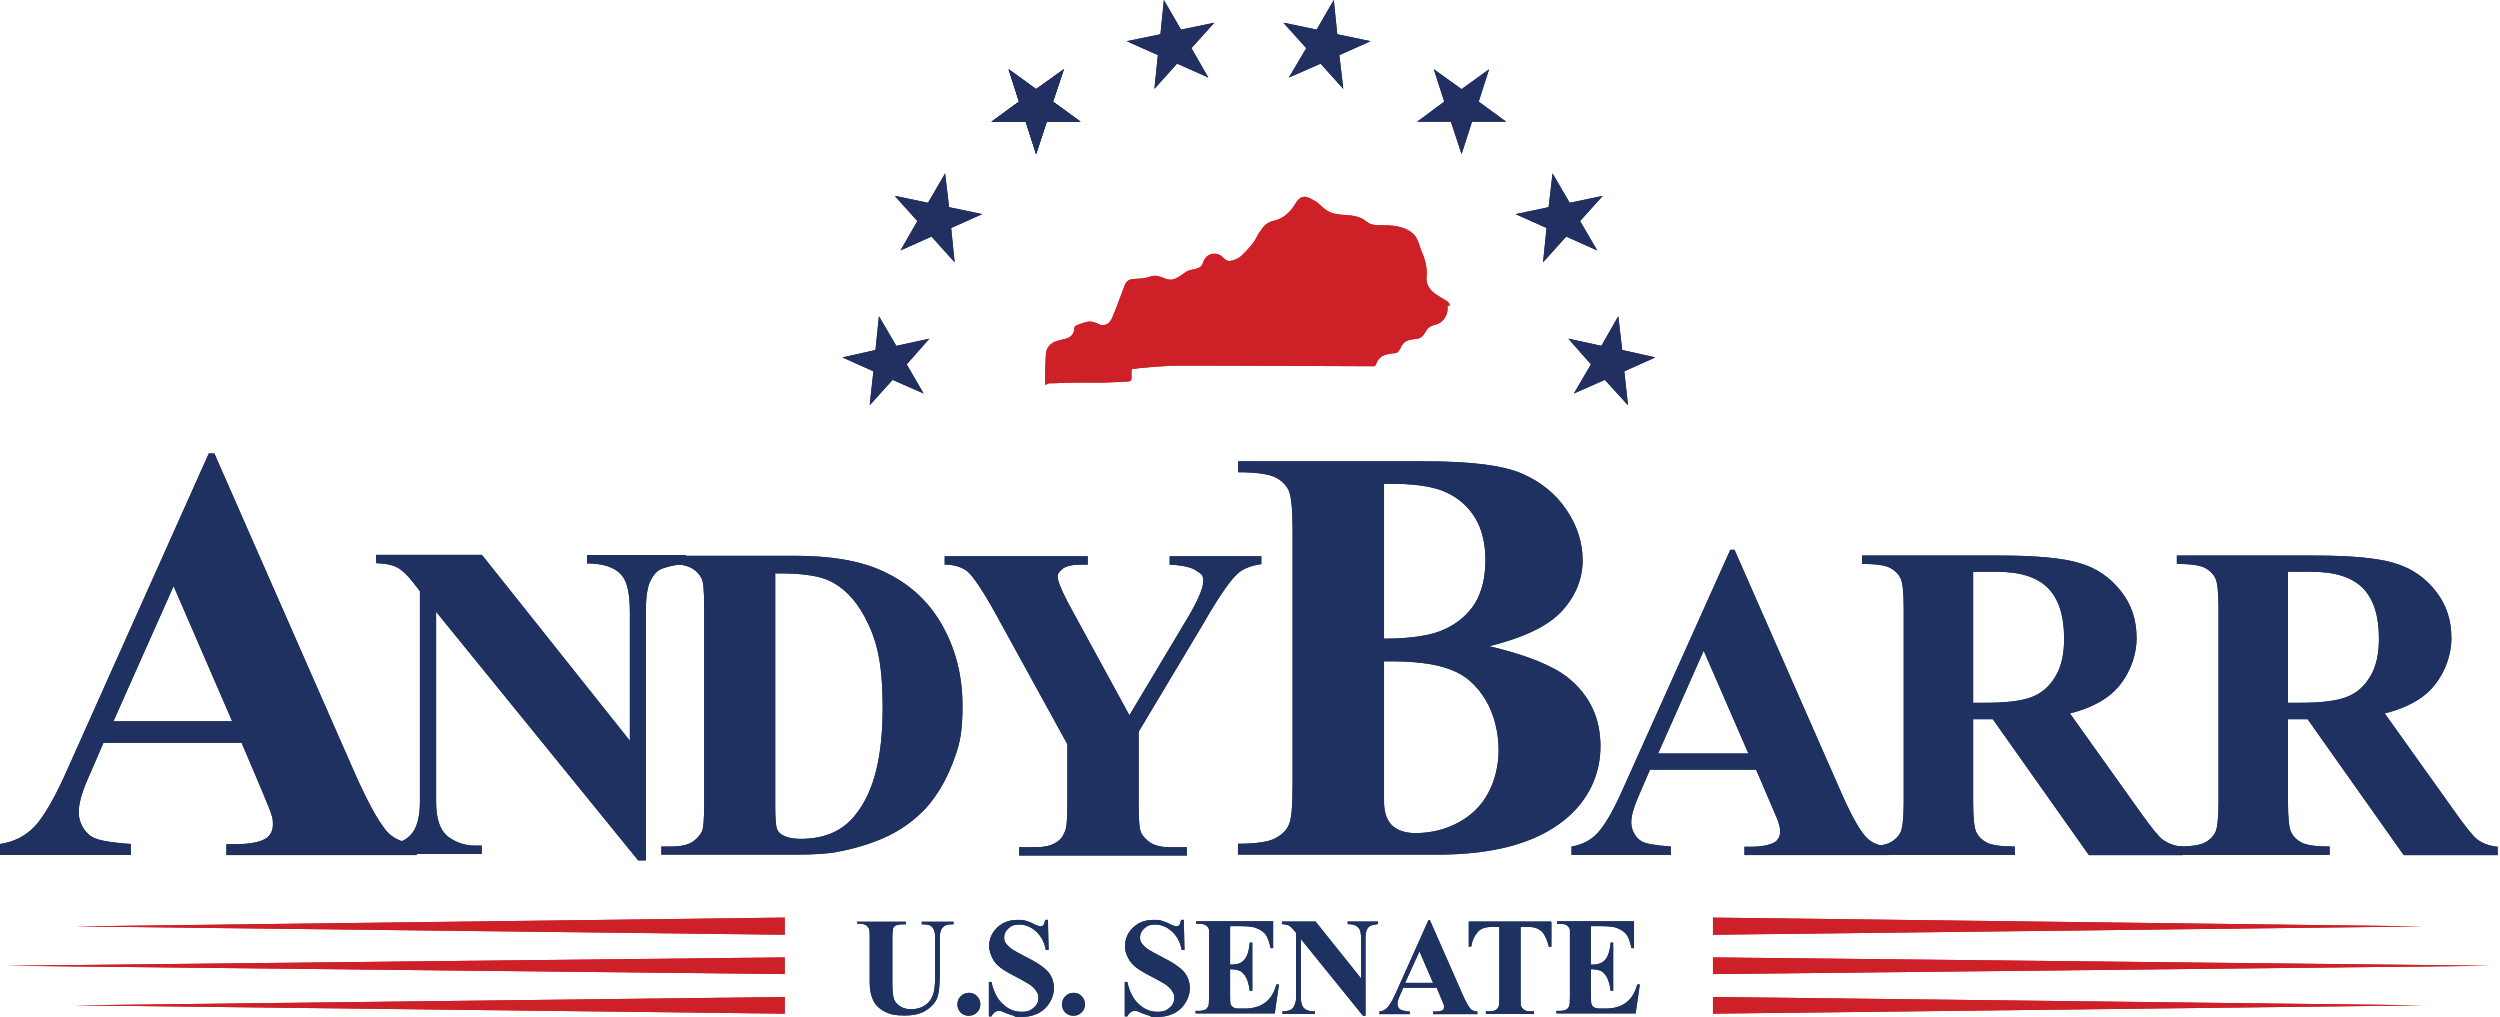 <svg xmlns="http://www.w3.org/2000/svg" id="Layer_1" viewBox="0 0 1080 439.2"><defs><style> .st0 { fill: #1d3260; } .st1 { fill: #212f61; } .st2 { fill: #1e3160; } .st3 { fill: #cd2027; } .st4 { fill: #cd2028; } </style></defs><g><g><path class="st2" d="M104.6,320.9h-59.9l-7.2,16.6c-2.4,5.6-3.5,10.1-3.5,13.6s2,8.3,5.9,10.5c2.3,1.4,7.8,2.4,16.6,3v4.7H0v-4.7c6.2-.9,11.1-3.5,15.1-7.7,3.9-4.2,8.9-12.7,14.5-25.6l60.6-135.4h2.4l61.2,139.3c5.9,13.1,10.7,21.5,14.3,25,2.9,2.6,6.9,4.1,11.9,4.5v4.7h-82.2v-4.7h3.5c6.6,0,11.3-.9,13.9-2.7,1.8-1.4,2.7-3.3,2.7-5.9s-.3-3-.8-4.7c-.2-.8-1.5-3.9-3.8-9.5l-9-21.2h0ZM100.3,311.6l-25.3-58.4-26,58.4h51.3Z"></path><path class="st2" d="M208.5,240.1l63.6,79.9v-55.5c0-7.8-1.1-13-3.3-15.7-3-3.8-8.3-5.4-15.2-5.4v-3.6h42.6v3.6c-5.6.8-9.2,1.7-11.1,2.7s-3.3,3-4.4,5.4c-1.1,2.6-1.7,6.9-1.7,12.8v107.4h-3.3l-87.3-107.4v82c0,7.5,1.7,12.4,5.1,15.1,3.5,2.6,7.4,3.9,11.6,3.9h3v3.6h-45.7v-3.6c7.2,0,12.1-1.5,14.8-4.4,2.9-2.9,4.2-7.8,4.2-14.5v-91l-2.7-3.5c-2.7-3.5-5.1-5.7-7.2-6.8s-5.1-1.7-9-1.8v-3.6h45.7v.2Z"></path><path class="st2" d="M285.7,369.3v-3.6h4.4c3.8,0,6.6-.6,8.7-1.8,2-1.2,3.5-2.9,4.5-4.8.6-1.4.9-5.4.9-11.9v-84.9c0-6.6-.3-10.8-1.1-12.4s-2.1-3.2-4.2-4.4-5-1.8-8.7-1.8h-4.4v-3.6h57.6c15.4,0,27.8,2.1,37.2,6.3,11.5,5.1,20.2,12.8,26.2,23.3,6,10.5,9,22.1,9,35.2s-1.5,17.5-4.4,25.1c-3,7.7-6.8,13.9-11.3,19-4.7,5-10.1,9-16,11.9-6.2,3-13.4,5.4-22.3,7.1-3.9.8-10.1,1.2-18.2,1.2h-57.9,0ZM334.9,247.5v100.8c0,5.4.3,8.7.8,9.9s1.4,2.1,2.6,2.7c1.7.9,4.2,1.5,7.5,1.5,10.7,0,18.7-3.6,24.2-11,7.7-9.8,11.3-25,11.3-45.4s-2.6-29.8-7.8-39.6c-4.2-7.8-9.5-13-15.8-15.8-4.7-2-12.1-3-22.7-2.9v-.2h0Z"></path><path class="st2" d="M544.9,240.1v3.6c-4.2.6-7.5,1.8-9.9,3.8-3.2,2.7-8.3,9.9-15.1,21.8l-28,46.8v31.3c0,6.8.3,10.8,1.1,12.4s2.1,3,4.2,4.4c2.1,1.2,4.8,1.8,8.3,1.8h7.2v3.6h-72.4v-3.6h6.8c3.8,0,6.9-.6,9-2,1.7-.9,3-2.4,3.9-4.7.8-1.5,1.1-5.6,1.1-11.9v-25.9l-30.4-55.3c-6-11-10.4-17.3-12.7-19.3-2.6-2-5.9-3-9.9-3v-3.6h61.8v3.6h-2.7c-3.8,0-6.5.6-8,1.7-1.5,1.1-2.3,2.3-2.3,3.5,0,2.3,2.6,8.1,7.7,17.2l23.3,42.7,23.2-38.8c5.9-9.6,8.7-15.8,8.7-19s-.9-3.2-2.6-4.4c-2.1-1.7-6.2-2.6-11.9-2.9v-3.6h39.6v-.2Z"></path><path class="st2" d="M643.5,279.2c16.1,3.8,27.4,8.4,33.9,13.6,9.5,7.7,14,17.5,14,29.6s-5.1,23.3-15.4,31.7c-12.5,10.2-31,15.1-55,15.1h-86.2v-4.7c7.8,0,13.1-.8,16-2.3s4.8-3.3,5.9-5.7c1.2-2.4,1.7-8.1,1.7-17.3v-110.1c0-9.2-.6-14.9-1.7-17.3-1.2-2.4-3.2-4.4-6-5.7s-8.1-2.1-15.8-2.1v-4.7h81.4c19.4,0,33.2,1.8,41.2,5.3,8.1,3.5,14.5,8.7,19.1,15.5,4.7,6.9,7.1,14.2,7.1,22s-3,15.4-8.9,21.8c-6,6.5-16.3,11.5-31.3,15.2h-.2,0ZM597.9,285.6v60.6c0,4.5,1.1,8,3.3,10.2s5.7,3.5,10.2,3.5c6.8,0,12.8-1.5,18.5-4.5,5.7-3,10.1-7.4,13-12.8,3-5.7,4.5-11.9,4.5-18.8s-1.8-15.1-5.6-21.4-8.7-10.8-15.1-13.1c-6.5-2.6-16-3.8-28.9-3.6h0ZM597.9,275.9c11.8,0,20.6-1.4,26.3-4.1s10.1-6.5,13-11.2,4.5-11.1,4.5-18.5-1.5-13.6-4.5-18.5c-3-4.8-7.2-8.6-12.7-11-5.6-2.6-14.3-3.8-26.6-3.6v66.8h0Z"></path><path class="st2" d="M758.4,332.5h-45.6l-5.4,12.5c-1.8,4.2-2.7,7.7-2.7,10.4s1.5,6.3,4.4,8c1.7,1.1,6,1.8,12.7,2.3v3.6h-42.9v-3.6c4.7-.8,8.4-2.7,11.3-5.9,3-3.2,6.8-9.6,11.1-19.4l46.2-102.9h1.8l46.5,105.8c4.5,10.1,8.1,16.3,11,19,2.1,2,5.3,3.2,9.2,3.5v3.6h-62.4v-3.6h2.6c5.1,0,8.6-.8,10.7-2.1,1.4-1.1,2.1-2.6,2.1-4.4s-.2-2.3-.6-3.6c0-.6-1.1-3-2.9-7.2l-6.9-16.1.2.3-.3-.2ZM755.3,325.5l-19.3-44.4-19.7,44.4h39Z"></path><path class="st2" d="M852.4,310.4v36.1c0,7.1.5,11.3,1.4,13.1.9,1.8,2.4,3.3,4.5,4.4s6.2,1.7,12.1,1.7v3.6h-66v-3.6c6,0,10.1-.6,12.1-1.7,2.1-1.1,3.6-2.6,4.5-4.4s1.4-6.2,1.4-13.1v-83.7c0-7.1-.5-11.3-1.4-13.1s-2.4-3.3-4.5-4.4-6.2-1.7-12.1-1.7v-3.6h59.9c15.5,0,27.1,1.1,34.2,3.3,7.2,2.1,13.1,6.2,17.6,11.9,4.7,5.9,6.9,12.5,6.9,20.5s-3.5,17.3-10.4,23.6c-4.4,3.9-10.5,6.9-18.4,8.9l31.1,43.6c4.1,5.7,6.9,9.2,8.7,10.7,2.6,2,5.7,3,9,3.3v3.6h-40.6l-41.5-58.7h-8.6l.2-.3h0ZM852.4,247.2v56.4h5.4c8.9,0,15.4-.8,19.7-2.4s7.8-4.5,10.4-8.9c2.6-4.2,3.8-9.8,3.8-16.4,0-9.9-2.3-17-6.9-21.8-4.7-4.7-11.9-7.1-22.3-7.1h-10.2.2,0Z"></path><path class="st2" d="M988.4,310.4v36.1c0,7.1.5,11.3,1.4,13.1.9,1.8,2.4,3.3,4.5,4.4s6.2,1.7,12.1,1.7v3.6h-66v-3.6c6,0,10.1-.6,12.1-1.7,2.1-1.1,3.6-2.6,4.5-4.4s1.4-6.2,1.4-13.1v-83.7c0-7.1-.5-11.3-1.4-13.1s-2.4-3.3-4.5-4.4-6.2-1.7-12.1-1.7v-3.6h59.9c15.5,0,27.1,1.1,34.2,3.3,7.2,2.1,13.1,6.2,17.6,11.9,4.7,5.9,6.9,12.5,6.9,20.5s-3.5,17.3-10.4,23.6c-4.4,3.9-10.5,6.9-18.4,8.9l31.1,43.6c4.1,5.7,6.9,9.2,8.7,10.7,2.6,2,5.7,3,9,3.3v3.6h-40.6l-41.5-58.7h-8.6l.2-.3h0ZM988.4,247.2v56.4h5.4c8.9,0,15.4-.8,19.7-2.4,4.3-1.6,7.8-4.5,10.4-8.9,2.6-4.2,3.8-9.8,3.8-16.4,0-9.9-2.3-17-6.9-21.8-4.7-4.7-11.9-7.1-22.3-7.1h-10.2.2,0Z"></path></g><g><g><path class="st0" d="M370.8,398.2h20.5v1.1h-1.1c-1.5,0-2.6.2-3.2.5s-1.1.8-1.2,1.4-.3,2-.3,4.2v19.4c0,3.6.3,5.9.8,7.1.6,1.2,1.4,2.1,2.7,2.9,1.2.8,2.9,1.2,4.7,1.2s4.1-.5,5.6-1.5c1.5-.9,2.7-2.3,3.5-4.1.8-1.7,1.2-4.7,1.2-8.9v-16.1c0-1.8-.2-3-.6-3.8-.3-.8-.9-1.4-1.4-1.7-.9-.5-2.1-.6-3.8-.6v-1.1h13.7v1.1h-.8c-1.1,0-2.1.2-2.9.6-.8.5-1.4,1.1-1.7,2-.3.6-.5,1.8-.5,3.3v15.1c0,4.7-.3,8.1-.9,10.1s-2.1,4.1-4.5,5.7c-2.4,1.8-5.7,2.6-9.8,2.6s-6.2-.5-8-1.4c-2.6-1.2-4.4-2.9-5.4-4.8s-1.7-4.7-1.7-8v-19.4c0-2.3,0-3.8-.5-4.2-.3-.6-.8-1.1-1.4-1.4s-1.8-.5-3.5-.5v-1.1l-.2.3h.5Z"></path><path class="st0" d="M418.6,428.9c1.4,0,2.6.5,3.5,1.5.9.9,1.4,2.1,1.4,3.5s-.5,2.6-1.5,3.5c-.9.9-2.1,1.4-3.5,1.4s-2.6-.5-3.5-1.4-1.4-2.1-1.4-3.5.5-2.6,1.4-3.5,2.1-1.5,3.5-1.5h.2,0Z"></path><path class="st0" d="M452.7,397.3l.3,13.1h-1.2c-.6-3.3-2-6-4.2-8s-4.7-3-7.2-3-3.6.6-4.8,1.7c-1.2,1.1-1.8,2.3-1.8,3.8s.2,1.7.6,2.4c.6.9,1.5,1.8,2.7,2.7.9.6,3,1.8,6.3,3.5,4.7,2.3,7.8,4.5,9.5,6.5,1.7,2.1,2.4,4.4,2.4,7.1s-1.4,6.2-3.9,8.6c-2.6,2.4-5.9,3.6-9.9,3.6s-2.4,0-3.6-.5c-1.1-.3-2.6-.8-4.2-1.5-.9-.5-1.7-.6-2.3-.6s-1.1.2-1.7.6c-.6.5-1.1,1.1-1.4,1.8h-1.1v-14.9h1.1c.9,4.2,2.6,7.5,5,9.6,2.4,2.3,5.1,3.3,8,3.3s3.9-.6,5.3-1.8,2-2.6,2-4.2-.3-1.8-.8-2.7-1.2-1.7-2.3-2.6c-1.1-.8-2.9-1.8-5.4-3.2-3.6-1.8-6.2-3.3-7.8-4.5s-2.9-2.7-3.6-4.2-1.4-3.3-1.4-5.1c0-3.2,1.2-5.9,3.5-8.1,2.4-2.3,5.3-3.3,8.9-3.3s2.6.2,3.8.5c.9.3,2.1.6,3.3,1.4,1.4.6,2.3.9,2.7.9s.9-.2,1.2-.5c.3-.3.6-1.1.8-2.3h1.4-.2Z"></path><path class="st0" d="M463.8,428.9c1.4,0,2.6.5,3.5,1.5.9.9,1.4,2.1,1.4,3.5s-.5,2.6-1.5,3.5c-.9.9-2.1,1.4-3.5,1.4s-2.6-.5-3.5-1.4-1.4-2.1-1.4-3.5.5-2.6,1.4-3.5,2.1-1.5,3.5-1.5h.2,0Z"></path><path class="st0" d="M511.4,397.3l.3,13.1h-1.2c-.6-3.3-2-6-4.2-8s-4.7-3-7.2-3-3.6.6-4.8,1.7c-1.2,1.1-1.8,2.3-1.8,3.8s.2,1.7.6,2.4c.6.9,1.5,1.8,2.7,2.7.9.6,3,1.8,6.3,3.5,4.7,2.3,7.8,4.5,9.5,6.5,1.7,2.1,2.4,4.4,2.4,7.1s-1.4,6.2-3.9,8.6c-2.6,2.4-5.9,3.6-9.9,3.6s-2.4,0-3.6-.5c-1.1-.3-2.6-.8-4.2-1.5-.9-.5-1.7-.6-2.3-.6s-1.1.2-1.7.6c-.6.5-1.1,1.1-1.4,1.8h-1.1v-14.9h1.1c.9,4.2,2.6,7.5,5,9.6,2.4,2.3,5.1,3.3,8,3.3s3.9-.6,5.3-1.8,2-2.6,2-4.2-.3-1.8-.8-2.7-1.2-1.7-2.3-2.6-2.9-1.8-5.4-3.2c-3.6-1.8-6.2-3.3-7.8-4.5s-2.9-2.7-3.6-4.2c-.9-1.5-1.4-3.3-1.4-5.1,0-3.2,1.2-5.9,3.5-8.1,2.4-2.3,5.3-3.3,8.9-3.3s2.6.2,3.8.5c.9.3,2.1.6,3.3,1.4,1.4.6,2.3.9,2.7.9s.9-.2,1.2-.5.6-1.1.8-2.3h1.4-.2Z"></path><path class="st0" d="M531.4,400.6v16.1h.8c2.6,0,4.4-.8,5.6-2.4s1.8-3.9,2.1-7.1h1.1v20.8h-1.1c-.3-2.3-.8-4.2-1.5-5.6-.8-1.5-1.7-2.4-2.6-2.9-1.1-.5-2.4-.8-4.4-.8v11.2c0,2.3,0,3.6.3,4.1.2.5.6.9,1.1,1.2s1.4.5,2.4.5h2.4c3.8,0,6.8-.9,9-2.6,2.3-1.7,3.9-4.4,4.8-7.8h1.1l-1.8,12.5h-34.2v-1.1h1.4c1.2,0,2.1-.2,2.9-.6.5-.3.9-.8,1.2-1.4.2-.5.3-1.7.3-3.8v-29.3c-.2-.8-.6-1.2-1.1-1.7-.8-.6-1.8-.8-3-.8h-1.4v-1.1h33.2v11.6h-1.1c-.6-2.9-1.4-5-2.4-6.2-1.1-1.2-2.6-2.1-4.4-2.7-1.1-.3-3.2-.6-6.2-.6h-4.1l-.5-.3.2.4Z"></path><path class="st0" d="M568.4,398.2l19.6,24.5v-17c0-2.4-.3-4.1-1.1-4.8-.9-1.2-2.6-1.7-4.7-1.7v-1.1h13.1v1.1c-1.7.2-2.9.5-3.5.9-.6.3-1.1.9-1.4,1.7s-.5,2.1-.5,3.9v33.1h-1.1l-26.8-33.1v25.3c0,2.3.5,3.9,1.5,4.7s2.3,1.2,3.6,1.2h.9v1.1h-14v-1.1c2.3,0,3.8-.5,4.5-1.4s1.4-2.4,1.4-4.5v-28l-.9-1.1c-.9-1.1-1.7-1.8-2.3-2.1s-1.5-.5-2.9-.6v-1.1h14.5Z"></path><path class="st0" d="M620.2,426.7h-14l-1.7,3.9c-.6,1.4-.8,2.4-.8,3.2s.5,2,1.4,2.4c.6.3,1.8.6,3.9.8v1.1h-13.1v-1.1c1.5-.2,2.6-.8,3.5-1.8.9-.9,2.1-3,3.5-6l14.2-31.7h.6l14.3,32.5c1.4,3.2,2.6,5.1,3.3,5.9s1.7.9,2.9,1.1v1.1h-19.1v-1.1h.8c1.5,0,2.7-.2,3.3-.6.5-.3.6-.8.6-1.4s0-.8-.2-1.1c0-.2-.3-.9-.9-2.3l-2.1-5-.2.2h0ZM619.1,424.6l-5.9-13.6-6.2,13.6h12Z"></path><path class="st0" d="M670.2,398.2v10.8h-1.1c-.6-2.6-1.4-4.2-2.1-5.4s-1.8-2-3.2-2.6c-.8-.3-2.1-.6-3.9-.6h-3v30.7c0,2.1,0,3.3.3,3.8.2.5.6.9,1.4,1.4.6.5,1.5.6,2.7.6h1.4v1.1h-20.8v-1.1h1.4c1.2,0,2.1-.2,2.9-.6.5-.3.9-.8,1.2-1.4.2-.5.3-1.7.3-3.8v-30.7h-2.9c-2.7,0-4.7.6-5.9,1.7-1.7,1.7-2.9,3.9-3.3,6.8h-1.1v-10.8h35.5v.2h0Z"></path><path class="st0" d="M687.3,400.6v16.1h.8c2.6,0,4.4-.8,5.6-2.4s1.8-3.9,2.1-7.1h1.1v20.8h-1.1c-.3-2.3-.8-4.2-1.5-5.6-.8-1.5-1.7-2.4-2.6-2.9-1.1-.5-2.4-.8-4.4-.8v11.2c0,2.3,0,3.6.3,4.1.2.5.6.9,1.1,1.2s1.4.5,2.4.5h2.4c3.8,0,6.8-.9,9-2.6,2.3-1.7,3.9-4.4,4.8-7.8h1.1l-1.8,12.5h-34.2v-1.1h1.4c1.2,0,2.1-.2,2.9-.6.5-.3.9-.8,1.2-1.4.2-.5.3-1.7.3-3.8v-29.3c-.2-.8-.6-1.2-1.1-1.7-.8-.6-1.8-.8-3-.8h-1.4v-1.1h33.2v11.6h-1.1c-.6-2.9-1.4-5-2.4-6.2-1.1-1.2-2.6-2.1-4.4-2.7-1.1-.3-3.2-.6-6.2-.6h-4.1l-.5-.3.2.4Z"></path></g><g><polygon class="st4" points="740 430.7 1046.5 434.3 740 437.9 740 430.7 740 430.7"></polygon><polygon class="st4" points="740 396.4 1046.5 400.2 740 403.8 740 396.4 740 396.4"></polygon><polygon class="st4" points="740 413.6 1076.1 417.2 740 420.8 740 413.6 740 413.6"></polygon></g><g><polygon class="st4" points="339 403.8 32.5 400.2 339 396.4 339 403.8 339 403.8"></polygon><polygon class="st4" points="339 437.9 32.5 434.3 339 430.7 339 437.9 339 437.9"></polygon><polygon class="st4" points="339 420.8 2.9 417.2 339 413.6 339 420.8 339 420.8"></polygon></g></g></g><g><path class="st3" d="M626.3,132.1c0-.9-.5-1.5-1.2-2-1.8-1.1-3.6-2.1-5.3-3.3-2.7-2-3.9-4.5-3.5-7.8.3-3.6-.8-7.4-2.3-10.7-.9-2.4-1.5-5.3-3.3-7.1-4.2-3.9-9.8-3.9-14.9-3.9s-5-1.8-7.7-3c-5.6-2.6-11.5,0-16.4-4.5-.9-.8-2-1.8-3-2.6-1.4-.8-2.6-1.5-3.9-2-3.2-.9-4.5,1.7-5.9,3.9-2,3-4.8,5.4-8.4,6.2-2.3.5-4.1,1.7-5.3,3.5-.8,1.1-1.7,2.4-2.3,3.6-.8,1.8-2,3.2-3.3,4.7-.6.6-1.4,1.5-2,2.1-1.4,1.7-3,2.7-5,3.3-1.7.5-2.7.3-3.9-.9-.2-.2-.5-.5-.6-.6-2.9-2.6-7.2-1.4-8.3,2.3-.5,1.5-1.2,2.3-2.7,2.7-.6.2-1.4.3-2.1.5-2.6.3-4.2,2.4-6.5,3.5-3.9,2.1-5.1-.3-8.9-.8-1.8-.3-3.2.6-5,.9s-3.5.3-5.4.5c-1.7.2-2.7,1.1-3.3,2.6-1.7,4.5-3.3,9-5.1,13.3-.3.8-.6,1.5-1.1,2.1-.9,1.5-2.3,2-3.9,1.8-.6,0-1.5-.5-2.1-.8-1.5-.6-2.9-.9-4.4-.5-1.2.3-2.6.8-4.1,1.4-.8.3-1.1.8-1.1,1.7-.2,2.4-1.7,3.6-3.9,4.2-1.4.3-2.4.6-3.6.9-2.9.9-4.7,3-4.8,6-.2,3.6-.3,7.2-.3,10.8s.2,1.7,1.7,1.5c3.5,0,6.9-.3,10.4-.3h10.8c4.4,0,8.7-.3,13-.5.9,0,1.4-.5,1.4-1.4v-3.2c0-.6.2-.9.8-.9s1.4,0,2-.2c4.8-.5,9.8-.9,14.5-1.1,4.4-.2,77.2.2,82.8.2h4.7c.3,0,.6-.5.8-.6.6-2.4,2.3-3.9,4.7-4.5,1.1-.3,2.3-.5,3.3-.5s1.8-.6,2.3-1.7c.2-.3.3-.6.5-.9.9-2,2.4-3,4.5-3.3.6,0,1.4-.3,2.1-.3,1.7-.2,2.9-1.1,3.6-2.4.2-.3.5-.6.6-.9.8-1.5,2.1-2.4,3.6-2.7,4.4-.9,6.2-5,5.7-8.4h.6Z"></path><g><polygon class="st1" points="391.7 157.4 399 170 385.6 164.1 376.6 174.1 375.7 175 375.8 174.1 377.3 160.4 363.9 154.4 378.2 151.2 379.7 136.6 387.2 149.4 401.5 146.3 391.7 157.4"></polygon><polygon class="st1" points="386.5 84.6 400.9 87.6 408.3 74.9 410 89.5 424.3 92.5 410.9 98.5 412.4 113.3 402.4 102.2 389 108.2 396.3 95.5 386.5 84.6"></polygon><polygon class="st1" points="435.7 29.9 447.6 38.5 459.6 29.9 454.9 43.9 466.8 52.6 452.2 52.6 447.6 66.6 443.1 52.6 428.3 52.6 440.2 43.9 435.7 29.9"></polygon><polygon class="st1" points="502.8 0 510.2 12.8 524.6 9.8 514.7 20.8 522 33.5 508.5 27.5 498.7 38.4 500.2 23.8 486.7 17.8 501.3 14.8 502.8 0"></polygon><polygon class="st1" points="576.2 0 577.7 14.8 592.1 17.8 578.6 23.8 580.3 38.4 570.5 27.5 556.8 33.5 564.3 20.8 554.4 9.8 568.8 12.8 576.2 0"></polygon><polygon class="st1" points="643.3 29.9 638.8 43.9 650.7 52.6 635.9 52.6 631.4 66.6 626.8 52.6 612.2 52.6 623.9 43.9 619.4 29.9 631.4 38.5 643.3 29.9"></polygon><polygon class="st1" points="692.4 84.6 682.6 95.5 690 108.2 676.6 102.2 666.6 113.3 668.1 98.5 654.7 92.5 669 89.5 670.7 74.9 678.1 87.6 692.4 84.6"></polygon><polygon class="st1" points="703.2 174.1 703.2 175 702.4 174.1 693.3 164.1 679.9 170 687.3 157.4 677.5 146.3 691.8 149.4 699.1 136.6 700.8 151.2 715.1 154.4 701.7 160.4 703.2 174.1"></polygon><g id="_x3C_Radial_Repeat_x3E_"><polygon class="st1" points="435.7 29.9 447.6 38.5 459.6 29.9 454.9 43.9 466.8 52.6 452.2 52.6 447.6 66.6 443.1 52.6 428.3 52.6 440.2 43.9 435.7 29.9"></polygon></g></g></g><g><g><path class="st2" d="M104.6,320.9h-59.9l-7.2,16.6c-2.4,5.6-3.5,10.1-3.5,13.6s2,8.3,5.9,10.5c2.3,1.4,7.8,2.4,16.6,3v4.7H0v-4.7c6.2-.9,11.1-3.5,15.1-7.7,3.9-4.2,8.9-12.7,14.5-25.6l60.6-135.4h2.4l61.2,139.3c5.9,13.1,10.7,21.5,14.3,25,2.9,2.6,6.9,4.1,11.9,4.5v4.7h-82.2v-4.7h3.5c6.6,0,11.3-.9,13.9-2.7,1.8-1.4,2.7-3.3,2.7-5.9s-.3-3-.8-4.7c-.2-.8-1.5-3.9-3.8-9.5l-9-21.2h0ZM100.3,311.6l-25.3-58.4-26,58.4h51.3Z"></path><path class="st2" d="M208.5,240.1l63.6,79.9v-55.5c0-7.8-1.1-13-3.3-15.7-3-3.8-8.3-5.4-15.2-5.4v-3.6h42.6v3.6c-5.6.8-9.2,1.7-11.1,2.7s-3.3,3-4.4,5.4c-1.1,2.6-1.7,6.9-1.7,12.8v107.4h-3.3l-87.3-107.4v82c0,7.5,1.7,12.4,5.1,15.1,3.5,2.6,7.4,3.9,11.6,3.9h3v3.6h-45.7v-3.6c7.2,0,12.1-1.5,14.8-4.4,2.9-2.9,4.2-7.8,4.2-14.5v-91l-2.7-3.5c-2.7-3.5-5.1-5.7-7.2-6.8s-5.1-1.7-9-1.8v-3.6h45.7v.2Z"></path><path class="st2" d="M285.7,369.3v-3.6h4.4c3.8,0,6.6-.6,8.7-1.8,2-1.2,3.5-2.9,4.5-4.8.6-1.4.9-5.4.9-11.9v-84.9c0-6.6-.3-10.8-1.1-12.4s-2.1-3.2-4.2-4.4-5-1.8-8.7-1.8h-4.4v-3.6h57.6c15.4,0,27.8,2.1,37.2,6.3,11.5,5.1,20.2,12.8,26.2,23.3,6,10.5,9,22.1,9,35.2s-1.5,17.5-4.4,25.1c-3,7.7-6.8,13.9-11.3,19-4.7,5-10.1,9-16,11.9-6.2,3-13.4,5.4-22.3,7.1-3.9.8-10.1,1.2-18.2,1.2h-57.9,0ZM334.9,247.5v100.8c0,5.4.3,8.7.8,9.9s1.4,2.1,2.6,2.7c1.7.9,4.2,1.5,7.5,1.5,10.7,0,18.7-3.6,24.2-11,7.7-9.8,11.3-25,11.3-45.4s-2.6-29.8-7.8-39.6c-4.2-7.8-9.5-13-15.8-15.8-4.7-2-12.1-3-22.7-2.9v-.2h0Z"></path><path class="st2" d="M544.9,240.1v3.6c-4.2.6-7.5,1.8-9.9,3.8-3.2,2.7-8.3,9.9-15.1,21.8l-28,46.8v31.3c0,6.8.3,10.8,1.1,12.4s2.1,3,4.2,4.4c2.1,1.2,4.8,1.8,8.3,1.8h7.2v3.6h-72.4v-3.6h6.8c3.8,0,6.9-.6,9-2,1.7-.9,3-2.4,3.9-4.7.8-1.5,1.1-5.6,1.1-11.9v-25.9l-30.4-55.3c-6-11-10.4-17.3-12.7-19.3-2.6-2-5.9-3-9.9-3v-3.6h61.8v3.6h-2.7c-3.8,0-6.5.6-8,1.7-1.5,1.1-2.3,2.3-2.3,3.5,0,2.3,2.6,8.1,7.7,17.2l23.3,42.7,23.2-38.8c5.9-9.6,8.7-15.8,8.7-19s-.9-3.2-2.6-4.4c-2.1-1.7-6.2-2.6-11.9-2.9v-3.6h39.6v-.2Z"></path><path class="st2" d="M643.5,279.2c16.1,3.8,27.4,8.4,33.9,13.6,9.5,7.7,14,17.5,14,29.6s-5.1,23.3-15.4,31.7c-12.5,10.2-31,15.1-55,15.1h-86.2v-4.7c7.8,0,13.1-.8,16-2.3s4.8-3.3,5.9-5.7c1.2-2.4,1.7-8.1,1.7-17.3v-110.1c0-9.2-.6-14.9-1.7-17.3-1.2-2.4-3.2-4.4-6-5.7s-8.1-2.1-15.8-2.1v-4.7h81.4c19.4,0,33.2,1.8,41.2,5.3,8.1,3.5,14.5,8.7,19.1,15.5,4.7,6.9,7.1,14.2,7.1,22s-3,15.4-8.9,21.8c-6,6.5-16.3,11.5-31.3,15.2h-.2,0ZM597.9,285.6v60.6c0,4.5,1.1,8,3.3,10.2s5.7,3.5,10.2,3.5c6.8,0,12.8-1.5,18.5-4.5,5.7-3,10.1-7.4,13-12.8,3-5.7,4.5-11.9,4.5-18.8s-1.8-15.1-5.6-21.4-8.7-10.8-15.1-13.1c-6.5-2.6-16-3.8-28.9-3.6h0ZM597.9,275.9c11.8,0,20.6-1.4,26.3-4.1s10.1-6.5,13-11.2,4.5-11.1,4.5-18.5-1.5-13.6-4.5-18.5c-3-4.8-7.2-8.6-12.7-11-5.6-2.6-14.3-3.8-26.6-3.6v66.8h0Z"></path><path class="st2" d="M758.4,332.5h-45.6l-5.4,12.5c-1.8,4.2-2.7,7.7-2.7,10.4s1.5,6.3,4.4,8c1.7,1.1,6,1.8,12.7,2.3v3.6h-42.9v-3.6c4.7-.8,8.4-2.7,11.3-5.9,3-3.2,6.8-9.6,11.1-19.4l46.2-102.9h1.8l46.5,105.8c4.5,10.1,8.1,16.3,11,19,2.1,2,5.3,3.2,9.2,3.5v3.6h-62.4v-3.6h2.6c5.1,0,8.6-.8,10.7-2.1,1.4-1.1,2.1-2.6,2.1-4.4s-.2-2.3-.6-3.6c0-.6-1.1-3-2.9-7.2l-6.9-16.1.2.3-.3-.2ZM755.3,325.5l-19.3-44.4-19.7,44.4h39Z"></path><path class="st2" d="M852.4,310.4v36.1c0,7.1.5,11.3,1.4,13.1.9,1.8,2.4,3.3,4.5,4.4s6.2,1.7,12.1,1.7v3.6h-66v-3.6c6,0,10.1-.6,12.1-1.7,2.1-1.1,3.6-2.6,4.5-4.4s1.4-6.2,1.4-13.1v-83.7c0-7.1-.5-11.3-1.4-13.1s-2.4-3.3-4.5-4.4-6.2-1.7-12.1-1.7v-3.6h59.9c15.5,0,27.1,1.1,34.2,3.3,7.2,2.1,13.1,6.2,17.6,11.9,4.7,5.9,6.9,12.5,6.9,20.5s-3.5,17.3-10.4,23.6c-4.4,3.9-10.5,6.9-18.4,8.9l31.1,43.6c4.1,5.7,6.9,9.2,8.7,10.7,2.6,2,5.7,3,9,3.3v3.6h-40.6l-41.5-58.7h-8.6l.2-.3h0ZM852.4,247.2v56.4h5.4c8.9,0,15.4-.8,19.7-2.4s7.8-4.5,10.4-8.9c2.6-4.2,3.8-9.8,3.8-16.4,0-9.9-2.3-17-6.9-21.8-4.7-4.7-11.9-7.1-22.3-7.1h-10.2.2,0Z"></path><path class="st2" d="M988.4,310.4v36.1c0,7.1.5,11.3,1.4,13.1.9,1.8,2.4,3.3,4.5,4.4s6.2,1.7,12.1,1.7v3.6h-66v-3.6c6,0,10.1-.6,12.1-1.7,2.1-1.1,3.6-2.6,4.5-4.4s1.4-6.2,1.4-13.1v-83.7c0-7.1-.5-11.3-1.4-13.1s-2.4-3.3-4.5-4.4-6.2-1.7-12.1-1.7v-3.6h59.9c15.5,0,27.1,1.1,34.2,3.3,7.2,2.1,13.1,6.2,17.6,11.9,4.7,5.9,6.9,12.5,6.9,20.5s-3.5,17.3-10.4,23.6c-4.4,3.9-10.5,6.9-18.4,8.9l31.1,43.6c4.1,5.7,6.9,9.2,8.7,10.7,2.6,2,5.7,3,9,3.3v3.6h-40.6l-41.5-58.7h-8.6l.2-.3h0ZM988.4,247.2v56.4h5.4c8.9,0,15.4-.8,19.7-2.4,4.3-1.6,7.8-4.5,10.4-8.9,2.6-4.2,3.8-9.8,3.8-16.4,0-9.9-2.3-17-6.9-21.8-4.7-4.7-11.9-7.1-22.3-7.1h-10.2.2,0Z"></path></g><g><g><path class="st0" d="M370.8,398.2h20.5v1.1h-1.1c-1.5,0-2.6.2-3.2.5s-1.1.8-1.2,1.4-.3,2-.3,4.2v19.4c0,3.6.3,5.9.8,7.1.6,1.2,1.4,2.1,2.7,2.9,1.2.8,2.9,1.2,4.7,1.2s4.1-.5,5.6-1.5c1.5-.9,2.7-2.3,3.5-4.1.8-1.7,1.2-4.7,1.2-8.9v-16.1c0-1.8-.2-3-.6-3.8-.3-.8-.9-1.4-1.4-1.7-.9-.5-2.1-.6-3.8-.6v-1.1h13.7v1.1h-.8c-1.1,0-2.1.2-2.9.6-.8.5-1.4,1.1-1.7,2-.3.6-.5,1.8-.5,3.3v15.1c0,4.7-.3,8.1-.9,10.1s-2.1,4.1-4.5,5.7c-2.4,1.8-5.7,2.6-9.8,2.6s-6.2-.5-8-1.4c-2.6-1.2-4.4-2.9-5.4-4.8s-1.7-4.7-1.7-8v-19.4c0-2.3,0-3.8-.5-4.2-.3-.6-.8-1.1-1.4-1.4s-1.8-.5-3.5-.5v-1.1l-.2.3h.5Z"></path><path class="st0" d="M418.6,428.9c1.4,0,2.6.5,3.5,1.5.9.9,1.4,2.1,1.4,3.5s-.5,2.6-1.5,3.5c-.9.9-2.1,1.4-3.5,1.4s-2.6-.5-3.5-1.4-1.4-2.1-1.4-3.5.5-2.6,1.4-3.5,2.1-1.5,3.5-1.5h.2,0Z"></path><path class="st0" d="M452.7,397.3l.3,13.1h-1.2c-.6-3.3-2-6-4.2-8s-4.7-3-7.2-3-3.6.6-4.8,1.7c-1.2,1.1-1.8,2.3-1.8,3.8s.2,1.7.6,2.4c.6.9,1.5,1.8,2.7,2.7.9.6,3,1.8,6.3,3.5,4.7,2.3,7.8,4.5,9.5,6.5,1.7,2.1,2.4,4.4,2.4,7.1s-1.4,6.2-3.9,8.6c-2.6,2.4-5.9,3.6-9.9,3.6s-2.4,0-3.6-.5c-1.1-.3-2.6-.8-4.2-1.5-.9-.5-1.7-.6-2.3-.6s-1.1.2-1.7.6c-.6.5-1.1,1.1-1.4,1.8h-1.1v-14.9h1.1c.9,4.2,2.6,7.5,5,9.6,2.4,2.3,5.1,3.3,8,3.3s3.9-.6,5.3-1.8,2-2.6,2-4.2-.3-1.8-.8-2.7-1.2-1.7-2.3-2.6c-1.1-.8-2.9-1.8-5.4-3.2-3.6-1.8-6.2-3.3-7.8-4.5s-2.9-2.7-3.6-4.2-1.4-3.3-1.4-5.1c0-3.2,1.2-5.9,3.5-8.1,2.4-2.3,5.3-3.3,8.9-3.3s2.6.2,3.8.5c.9.3,2.1.6,3.3,1.4,1.4.6,2.3.9,2.7.9s.9-.2,1.2-.5c.3-.3.6-1.1.8-2.3h1.4-.2Z"></path><path class="st0" d="M463.8,428.9c1.4,0,2.6.5,3.5,1.5.9.9,1.4,2.1,1.4,3.5s-.5,2.6-1.5,3.5c-.9.9-2.1,1.4-3.5,1.4s-2.6-.5-3.5-1.4-1.4-2.1-1.4-3.5.5-2.6,1.4-3.5,2.1-1.5,3.5-1.5h.2,0Z"></path><path class="st0" d="M511.4,397.3l.3,13.1h-1.2c-.6-3.3-2-6-4.2-8s-4.7-3-7.2-3-3.6.6-4.8,1.7c-1.2,1.1-1.8,2.3-1.8,3.8s.2,1.7.6,2.4c.6.9,1.5,1.8,2.7,2.7.9.6,3,1.8,6.3,3.5,4.7,2.3,7.8,4.5,9.5,6.5,1.7,2.1,2.4,4.4,2.4,7.1s-1.4,6.2-3.9,8.6c-2.6,2.4-5.9,3.6-9.9,3.6s-2.4,0-3.6-.5c-1.1-.3-2.6-.8-4.2-1.5-.9-.5-1.7-.6-2.3-.6s-1.1.2-1.7.6c-.6.5-1.1,1.1-1.4,1.8h-1.1v-14.9h1.1c.9,4.2,2.6,7.5,5,9.6,2.4,2.3,5.1,3.3,8,3.3s3.9-.6,5.3-1.8,2-2.6,2-4.2-.3-1.8-.8-2.7-1.2-1.7-2.3-2.6-2.9-1.8-5.4-3.2c-3.6-1.8-6.2-3.3-7.8-4.5s-2.9-2.7-3.6-4.2c-.9-1.5-1.4-3.3-1.4-5.1,0-3.2,1.2-5.9,3.5-8.1,2.4-2.3,5.3-3.3,8.9-3.3s2.6.2,3.8.5c.9.3,2.1.6,3.3,1.4,1.4.6,2.3.9,2.7.9s.9-.2,1.2-.5.6-1.1.8-2.3h1.4-.2Z"></path><path class="st0" d="M531.4,400.6v16.1h.8c2.6,0,4.4-.8,5.6-2.4s1.8-3.9,2.1-7.1h1.1v20.8h-1.1c-.3-2.3-.8-4.2-1.5-5.6-.8-1.5-1.7-2.4-2.6-2.9-1.1-.5-2.4-.8-4.4-.8v11.2c0,2.3,0,3.6.3,4.1.2.5.6.9,1.1,1.2s1.4.5,2.4.5h2.4c3.8,0,6.8-.9,9-2.6,2.3-1.7,3.9-4.4,4.8-7.8h1.1l-1.8,12.5h-34.2v-1.1h1.4c1.2,0,2.1-.2,2.9-.6.5-.3.9-.8,1.2-1.4.2-.5.3-1.7.3-3.8v-29.3c-.2-.8-.6-1.2-1.1-1.7-.8-.6-1.8-.8-3-.8h-1.4v-1.1h33.2v11.6h-1.1c-.6-2.9-1.4-5-2.4-6.2-1.1-1.2-2.6-2.1-4.4-2.7-1.1-.3-3.2-.6-6.2-.6h-4.1l-.5-.3.2.4Z"></path><path class="st0" d="M568.4,398.2l19.6,24.5v-17c0-2.4-.3-4.1-1.1-4.8-.9-1.2-2.6-1.7-4.7-1.7v-1.1h13.1v1.1c-1.7.2-2.9.5-3.5.9-.6.3-1.1.9-1.4,1.7s-.5,2.1-.5,3.9v33.1h-1.1l-26.8-33.1v25.3c0,2.3.5,3.9,1.5,4.7s2.3,1.2,3.6,1.2h.9v1.1h-14v-1.1c2.3,0,3.8-.5,4.5-1.4s1.4-2.4,1.4-4.5v-28l-.9-1.1c-.9-1.1-1.7-1.8-2.3-2.1s-1.5-.5-2.9-.6v-1.1h14.5Z"></path><path class="st0" d="M620.2,426.7h-14l-1.7,3.9c-.6,1.4-.8,2.4-.8,3.2s.5,2,1.4,2.4c.6.3,1.8.6,3.9.8v1.1h-13.1v-1.1c1.5-.2,2.6-.8,3.5-1.8.9-.9,2.1-3,3.5-6l14.2-31.7h.6l14.3,32.5c1.4,3.2,2.6,5.1,3.3,5.9s1.7.9,2.9,1.1v1.1h-19.1v-1.1h.8c1.5,0,2.7-.2,3.3-.6.5-.3.6-.8.6-1.4s0-.8-.2-1.1c0-.2-.3-.9-.9-2.3l-2.1-5-.2.2h0ZM619.1,424.6l-5.9-13.6-6.2,13.6h12Z"></path><path class="st0" d="M670.2,398.2v10.8h-1.1c-.6-2.6-1.4-4.2-2.1-5.4s-1.8-2-3.2-2.6c-.8-.3-2.1-.6-3.9-.6h-3v30.7c0,2.1,0,3.3.3,3.8.2.5.6.9,1.4,1.4.6.5,1.5.6,2.7.6h1.4v1.1h-20.8v-1.1h1.4c1.2,0,2.1-.2,2.9-.6.5-.3.9-.8,1.2-1.4.2-.5.3-1.7.3-3.8v-30.7h-2.9c-2.7,0-4.7.6-5.9,1.7-1.7,1.7-2.9,3.9-3.3,6.8h-1.1v-10.8h35.5v.2h0Z"></path><path class="st0" d="M687.3,400.6v16.1h.8c2.6,0,4.4-.8,5.6-2.4s1.8-3.9,2.1-7.1h1.1v20.8h-1.1c-.3-2.3-.8-4.2-1.5-5.6-.8-1.5-1.7-2.4-2.6-2.9-1.1-.5-2.4-.8-4.4-.8v11.2c0,2.3,0,3.6.3,4.1.2.5.6.9,1.1,1.2s1.4.5,2.4.5h2.4c3.8,0,6.8-.9,9-2.6,2.3-1.7,3.9-4.4,4.8-7.8h1.1l-1.8,12.5h-34.2v-1.1h1.4c1.2,0,2.1-.2,2.9-.6.5-.3.9-.8,1.2-1.4.2-.5.3-1.7.3-3.8v-29.3c-.2-.8-.6-1.2-1.1-1.7-.8-.6-1.8-.8-3-.8h-1.4v-1.1h33.2v11.6h-1.1c-.6-2.9-1.4-5-2.4-6.2-1.1-1.2-2.6-2.1-4.4-2.7-1.1-.3-3.2-.6-6.2-.6h-4.1l-.5-.3.2.4Z"></path></g><g><polygon class="st4" points="740 430.7 1046.5 434.3 740 437.9 740 430.7 740 430.7"></polygon><polygon class="st4" points="740 396.4 1046.5 400.2 740 403.8 740 396.4 740 396.4"></polygon><polygon class="st4" points="740 413.6 1076.1 417.2 740 420.8 740 413.6 740 413.6"></polygon></g><g><polygon class="st4" points="339 403.8 32.5 400.2 339 396.4 339 403.8 339 403.8"></polygon><polygon class="st4" points="339 437.9 32.5 434.3 339 430.7 339 437.9 339 437.9"></polygon><polygon class="st4" points="339 420.8 2.9 417.2 339 413.6 339 420.8 339 420.8"></polygon></g></g></g><g><path class="st3" d="M626.3,132.1c0-.9-.5-1.5-1.2-2-1.8-1.1-3.6-2.1-5.3-3.3-2.7-2-3.9-4.5-3.5-7.8.3-3.6-.8-7.4-2.3-10.7-.9-2.4-1.5-5.3-3.3-7.1-4.2-3.9-9.8-3.9-14.9-3.9s-5-1.8-7.7-3c-5.6-2.6-11.5,0-16.4-4.5-.9-.8-2-1.8-3-2.6-1.4-.8-2.6-1.5-3.9-2-3.2-.9-4.5,1.7-5.9,3.9-2,3-4.8,5.4-8.4,6.2-2.3.5-4.1,1.7-5.3,3.5-.8,1.1-1.7,2.4-2.3,3.6-.8,1.8-2,3.2-3.3,4.7-.6.6-1.4,1.5-2,2.1-1.4,1.7-3,2.7-5,3.3-1.7.5-2.7.3-3.9-.9-.2-.2-.5-.5-.6-.6-2.9-2.6-7.2-1.4-8.3,2.3-.5,1.5-1.2,2.3-2.7,2.7-.6.2-1.4.3-2.1.5-2.6.3-4.2,2.4-6.5,3.5-3.9,2.1-5.1-.3-8.9-.8-1.8-.3-3.2.6-5,.9s-3.5.3-5.4.5c-1.7.2-2.7,1.1-3.3,2.6-1.7,4.5-3.3,9-5.1,13.3-.3.8-.6,1.5-1.1,2.1-.9,1.5-2.3,2-3.9,1.8-.6,0-1.5-.5-2.1-.8-1.5-.6-2.9-.9-4.4-.5-1.2.3-2.6.8-4.1,1.4-.8.3-1.1.8-1.1,1.7-.2,2.4-1.7,3.6-3.9,4.2-1.4.3-2.4.6-3.6.9-2.9.9-4.7,3-4.8,6-.2,3.6-.3,7.2-.3,10.8s.2,1.7,1.7,1.5c3.5,0,6.9-.3,10.4-.3h10.8c4.4,0,8.7-.3,13-.5.9,0,1.4-.5,1.4-1.4v-3.2c0-.6.2-.9.8-.9s1.4,0,2-.2c4.8-.5,9.8-.9,14.5-1.1,4.4-.2,77.2.2,82.8.2h4.7c.3,0,.6-.5.8-.6.6-2.4,2.3-3.9,4.7-4.5,1.1-.3,2.3-.5,3.3-.5s1.8-.6,2.3-1.7c.2-.3.3-.6.5-.9.9-2,2.4-3,4.5-3.3.6,0,1.4-.3,2.1-.3,1.7-.2,2.9-1.1,3.6-2.4.2-.3.5-.6.6-.9.8-1.5,2.1-2.4,3.6-2.7,4.4-.9,6.2-5,5.7-8.4h.6Z"></path><g><polygon class="st1" points="391.7 157.4 399 170 385.6 164.1 376.6 174.1 375.7 175 375.8 174.1 377.3 160.4 363.9 154.4 378.2 151.2 379.7 136.6 387.2 149.4 401.5 146.3 391.7 157.4"></polygon><polygon class="st1" points="386.5 84.6 400.9 87.6 408.3 74.9 410 89.5 424.3 92.5 410.9 98.5 412.4 113.3 402.4 102.2 389 108.2 396.3 95.5 386.5 84.6"></polygon><polygon class="st1" points="435.7 29.9 447.6 38.5 459.6 29.9 454.9 43.9 466.8 52.6 452.2 52.6 447.6 66.6 443.1 52.6 428.3 52.6 440.2 43.9 435.7 29.9"></polygon><polygon class="st1" points="502.8 0 510.2 12.8 524.6 9.8 514.7 20.8 522 33.5 508.5 27.5 498.7 38.4 500.2 23.8 486.7 17.8 501.3 14.8 502.8 0"></polygon><polygon class="st1" points="576.2 0 577.7 14.8 592.1 17.8 578.6 23.8 580.3 38.4 570.5 27.5 556.8 33.5 564.3 20.8 554.4 9.8 568.8 12.8 576.2 0"></polygon><polygon class="st1" points="643.3 29.9 638.8 43.9 650.7 52.6 635.9 52.6 631.4 66.6 626.8 52.6 612.2 52.6 623.9 43.9 619.4 29.9 631.4 38.5 643.3 29.9"></polygon><polygon class="st1" points="692.4 84.6 682.6 95.5 690 108.2 676.6 102.2 666.6 113.3 668.1 98.5 654.7 92.5 669 89.5 670.7 74.9 678.1 87.6 692.4 84.6"></polygon><polygon class="st1" points="703.2 174.1 703.2 175 702.4 174.1 693.3 164.1 679.9 170 687.3 157.4 677.5 146.3 691.8 149.4 699.1 136.6 700.8 151.2 715.1 154.4 701.7 160.4 703.2 174.1"></polygon><g id="_x3C_Radial_Repeat_x3E_1"><polygon class="st1" points="435.7 29.9 447.6 38.5 459.6 29.9 454.9 43.9 466.8 52.6 452.2 52.6 447.6 66.6 443.1 52.6 428.3 52.6 440.2 43.9 435.7 29.9"></polygon></g></g></g></svg>